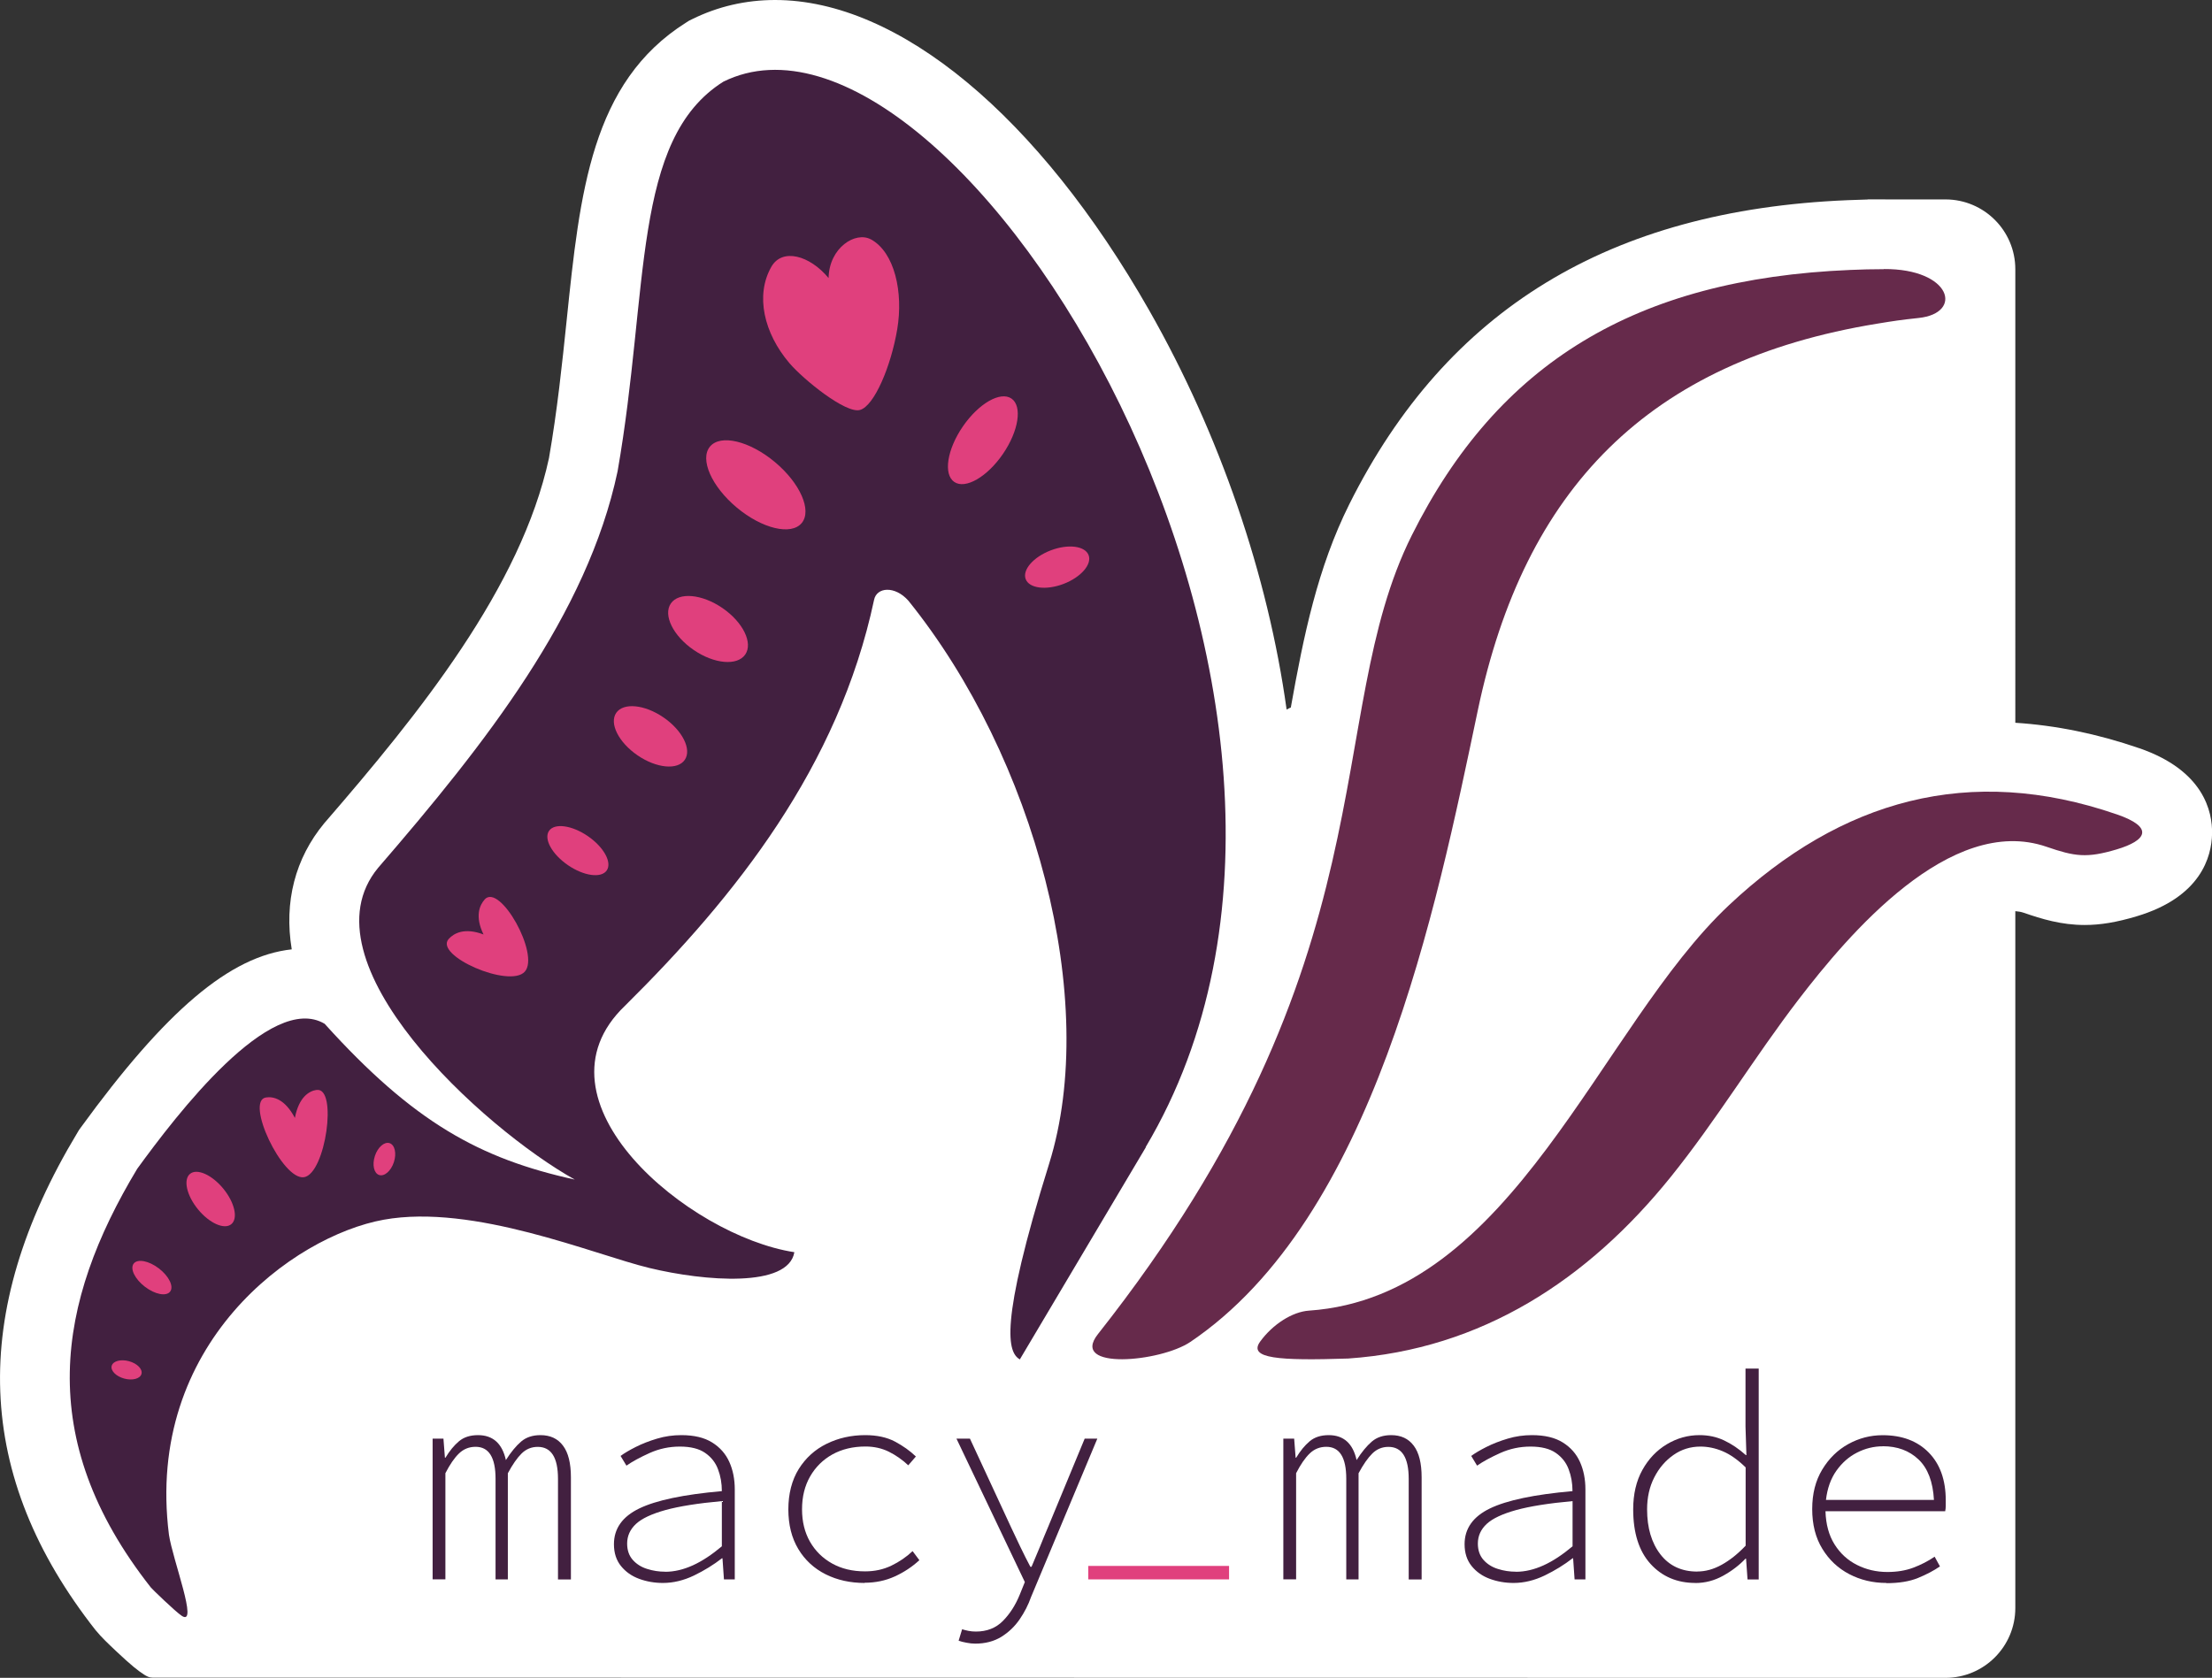 <?xml version="1.0" encoding="UTF-8"?>
<svg id="Layer_2" xmlns="http://www.w3.org/2000/svg" viewBox="0 0 316.7 240.29">
  <rect x="0" y="0" width="316.7" height="240.29" fill="#333333" stroke="none"/>
  <defs>
    <style>
      .cls-1 {
        fill: #fff;
      }

      .cls-2 {
        fill: #422040;
      }

      .cls-3 {
        fill: #662a4b;
      }

      .cls-4 {
        fill: #e0407d;
      }
    </style>
  </defs>
  <g id="Layer_1-2" data-name="Layer_1">
    <g>
      <path class="cls-1" d="M306.27,107.15c-5.98-2.06-11.92-3.27-17.73-3.64V38.56c0-5.52-4.47-9.99-9.99-10h-8.62s-.06-.01-.09-.01h-.11c-.26,0-.51,0-.75,0h-1.53s-.02.02-.02.02c-.92.02-1.8.05-2.94.1-34.04,1.42-57.36,15.65-71.29,43.51-4.57,9.15-6.56,18.89-8.39,29.15,0-.02-.21.08-.6.29-2.67-19.26-9.57-39.41-19.65-57.13C148.71,16.63,128.69,0,110.98,0c-4.19,0-8.18.92-11.85,2.73l-.47.23-.44.28c-13.56,8.55-15.19,24.31-17.08,42.55-.66,6.34-1.34,12.9-2.54,19.81-4,18.54-18.62,36.63-32.03,52.13l-.14.16c-4.18,5.05-5.78,11.28-4.66,18.07-8.85.96-18.02,8.76-30.22,25.54l-.25.35-.22.37c-15.6,25.89-14.73,49.22,2.66,71.31h.01c.77.95,1.74,1.86,2.86,2.92,2.19,2.07,3.19,2.84,4.01,3.37.38.24.74.44,1.23.44h24.69l232,.03c5.52,0,10-4.48,10-10v-99.8c.41.03.82.1,1.21.23,2.57.89,5.37,1.75,8.72,1.75h0c2.25,0,4.55-.38,7.43-1.24,9.25-2.76,10.74-8.58,10.81-11.8.07-3.22-1.2-9.1-10.43-12.28Z"/>
      <g>
        <g>
          <path class="cls-3" d="M269.72,38.55c-1.92,0-2.99.04-4.82.11-30.72,1.28-50.43,13.33-62.76,37.99-13.07,26.14-2.38,60.53-44.95,114.42-4.1,5.2,8.95,4.01,13.24,1.11,26.25-17.74,35.14-61.81,41.16-90.48,6.65-31.64,24.35-49.99,57.2-55.35,2.37-.39,3.37-.54,5.9-.81,6.46-.68,4.7-7.06-4.96-7.01Z"/>
          <path class="cls-3" d="M303.01,116.61c-21-7.23-39.36-2.1-55.45,13.01-18.6,17.46-30.87,56.07-60.15,58.08-2.38.16-5.19,1.96-6.98,4.42-1.79,2.46,2.67,2.76,12.59,2.44,19.14-1.32,34.33-11.29,46.18-26,6.56-8.14,11.96-17.14,18.32-25.43,7.07-9.22,21.71-26.61,35.49-21.86,4.06,1.4,5.76,1.65,10.03.38,4.26-1.27,5.49-3.15-.02-5.04Z"/>
        </g>
        <path class="cls-2" d="M164.03,164.28C201.87,100.68,136.63-4.63,103.56,11.7c-13.14,8.28-10.57,29.73-15.14,55.81-4.33,20.43-18.88,38.95-34.28,56.77-11.19,13.51,15.06,37.34,28.15,44.65-13.6-2.99-23.07-8.2-35.81-22.31-7.75-4.61-21.23,13.06-26.83,20.76-11.5,19.1-14.9,38.56,1.95,59.97,0,.05,3.51,3.47,4.44,4.07,2.4,1.55-1.31-8-1.85-11.62-3.46-27.37,17.83-42.78,30.74-45.12,12.9-2.33,30.09,4.99,38.04,6.91,7.95,1.92,19.89,2.87,20.76-2.26-15.16-2.33-38.43-21.74-24.24-35.3,15.86-15.71,30.56-34.22,35.65-58.11.37-1.86,2.99-2.06,4.91.1,18.11,22.45,27.44,57.29,20.16,80.63-7.28,23.34-5.88,27.04-4.2,28.04l18.05-30.4Z"/>
        <g>
          <g>
            <path class="cls-4" d="M45.32,156.09c-1.03.15-2.52.98-3.1,4.01-1.44-2.73-3.1-3.09-4.13-2.93-3.06.45,2.35,11.91,5.44,11.42,3.09-.5,4.85-12.95,1.8-12.49Z"/>
            <ellipse class="cls-4" cx="55.03" cy="165.99" rx="2.4" ry="1.43" transform="translate(-119.84 166.52) rotate(-71.83)"/>
            <ellipse class="cls-4" cx="30.16" cy="171.72" rx="2.34" ry="4.66" transform="translate(-102.04 58.05) rotate(-39.35)"/>
            <ellipse class="cls-4" cx="21.76" cy="182.96" rx="1.65" ry="3.29" transform="translate(-136.6 88.77) rotate(-52.47)"/>
            <ellipse class="cls-4" cx="18.13" cy="196.18" rx="1.29" ry="2.21" transform="translate(-175.97 162.38) rotate(-74.84)"/>
          </g>
          <g>
            <path class="cls-4" d="M124.7,34.29c-2.2-1.21-5.99,1.17-6.07,5.53-2.69-3.25-6.64-4.35-8.2-1.6-2.32,4.08-1.05,9.5,2.58,13.77,1.97,2.32,8.09,7.3,10.12,6.72,2.04-.57,4.44-6.26,5.33-11.56.89-5.3-.37-11-3.76-12.87Z"/>
            <path class="cls-4" d="M69.4,128.81c-.73.81-1.44,2.41-.17,5.02-2.72-1.03-4.24-.18-4.98.63-2.17,2.38,8.72,7.13,10.89,4.69,2.18-2.44-3.57-12.73-5.75-10.34Z"/>
            <ellipse class="cls-4" cx="140.72" cy="63.06" rx="7.24" ry="3.48" transform="translate(9.13 143.44) rotate(-55.56)"/>
            <ellipse class="cls-4" cx="108.21" cy="69.44" rx="4.25" ry="8.55" transform="translate(-14.44 107.99) rotate(-50.14)"/>
            <ellipse class="cls-4" cx="82.74" cy="121.83" rx="2.52" ry="5.01" transform="translate(-64.53 121.16) rotate(-55.56)"/>
            <ellipse class="cls-4" cx="93.13" cy="105.46" rx="3.29" ry="5.95" transform="translate(-46.51 122.62) rotate(-55.56)"/>
            <ellipse class="cls-4" cx="101.38" cy="90.09" rx="3.64" ry="6.46" transform="translate(-30.26 122.74) rotate(-55.56)"/>
            <ellipse class="cls-4" cx="151.36" cy="81.21" rx="4.82" ry="2.57" transform="translate(-19.02 59.38) rotate(-20.91)"/>
          </g>
        </g>
      </g>
      <g>
        <g>
          <path class="cls-2" d="M61.94,226.19v-20.16h1.55l.21,2.73h.08c.59-.98,1.23-1.76,1.93-2.35s1.61-.88,2.73-.88c2.13,0,3.46,1.19,3.99,3.57.73-1.15,1.46-2.03,2.18-2.65.73-.62,1.65-.92,2.77-.92,1.4,0,2.48.5,3.23,1.51.76,1.01,1.13,2.52,1.13,4.54v14.62h-1.85v-14.41c0-3.05-.97-4.58-2.9-4.58-.9,0-1.67.32-2.31.95-.64.63-1.3,1.58-1.97,2.83v15.2h-1.76v-14.41c0-3.05-.95-4.58-2.86-4.58-.92,0-1.72.32-2.37.95-.66.63-1.31,1.58-1.95,2.83v15.2h-1.85Z"/>
          <path class="cls-2" d="M94.91,226.7c-1.2,0-2.34-.2-3.4-.59s-1.93-1-2.6-1.83c-.67-.83-1.01-1.87-1.01-3.13,0-2.24,1.21-3.95,3.63-5.12s6.36-2,11.82-2.48c0-1.12-.18-2.16-.55-3.13-.36-.97-.98-1.75-1.85-2.35-.87-.6-2.07-.9-3.61-.9s-2.96.31-4.33.92c-1.37.62-2.48,1.22-3.32,1.81l-.84-1.39c.53-.39,1.25-.82,2.16-1.28.91-.46,1.93-.86,3.07-1.2,1.13-.34,2.29-.5,3.47-.5,1.82,0,3.29.35,4.41,1.05,1.12.7,1.94,1.63,2.46,2.79.52,1.16.78,2.47.78,3.93v12.89h-1.55l-.21-3.02h-.08c-1.18.92-2.51,1.74-3.99,2.46-1.48.71-2.97,1.07-4.45,1.07ZM95.24,225.1c1.29,0,2.6-.31,3.95-.92s2.73-1.53,4.16-2.73v-6.47c-3.42.31-6.11.74-8.08,1.28-1.97.55-3.38,1.21-4.22,1.99-.84.79-1.26,1.72-1.26,2.81,0,.95.27,1.73.8,2.33.53.6,1.22,1.04,2.06,1.3.84.27,1.71.4,2.6.4Z"/>
          <path class="cls-2" d="M123.8,226.7c-2.07,0-3.93-.41-5.59-1.24-1.65-.83-2.96-2.03-3.91-3.61-.95-1.58-1.43-3.48-1.43-5.69s.5-4.19,1.49-5.78c.99-1.58,2.32-2.79,3.99-3.61s3.51-1.24,5.52-1.24c1.68,0,3.1.31,4.26.92,1.16.62,2.16,1.33,3,2.14l-1.09,1.26c-.87-.81-1.8-1.46-2.79-1.95-.99-.49-2.11-.74-3.34-.74-1.79,0-3.37.38-4.73,1.13-1.36.76-2.42,1.81-3.19,3.15-.77,1.34-1.16,2.91-1.16,4.7s.38,3.31,1.13,4.64c.76,1.33,1.81,2.37,3.17,3.13,1.36.76,2.93,1.13,4.73,1.13,1.37,0,2.62-.27,3.76-.82s2.15-1.24,3.04-2.08l.97,1.3c-1.04.95-2.21,1.73-3.53,2.33-1.32.6-2.76.9-4.33.9Z"/>
          <path class="cls-2" d="M139.64,235.39c-.39,0-.81-.04-1.26-.13-.45-.08-.83-.18-1.13-.29l.5-1.64c.25.08.55.16.9.23.35.07.71.1,1.07.1,1.57,0,2.86-.5,3.86-1.51s1.82-2.28,2.44-3.82l.71-1.76-9.79-20.54h1.93l5.88,12.68c.39.84.83,1.77,1.32,2.79.49,1.02.97,1.98,1.45,2.88h.17c.39-.9.79-1.85,1.2-2.86s.79-1.95,1.16-2.81l5.25-12.68h1.81l-9.49,22.68c-.39,1.12-.94,2.19-1.64,3.21-.7,1.02-1.58,1.85-2.62,2.5-1.05.64-2.29.97-3.72.97Z"/>
          <path class="cls-2" d="M183.74,226.19v-20.16h1.55l.21,2.73h.08c.59-.98,1.23-1.76,1.93-2.35s1.61-.88,2.73-.88c2.13,0,3.46,1.19,3.99,3.57.73-1.15,1.46-2.03,2.18-2.65.73-.62,1.65-.92,2.77-.92,1.4,0,2.48.5,3.23,1.51.76,1.01,1.13,2.52,1.13,4.54v14.62h-1.85v-14.41c0-3.05-.97-4.58-2.9-4.58-.9,0-1.67.32-2.31.95-.64.63-1.3,1.58-1.97,2.83v15.2h-1.76v-14.41c0-3.05-.95-4.58-2.86-4.58-.92,0-1.72.32-2.37.95-.66.63-1.31,1.58-1.95,2.83v15.2h-1.85Z"/>
          <path class="cls-2" d="M216.7,226.7c-1.2,0-2.34-.2-3.4-.59s-1.93-1-2.6-1.83c-.67-.83-1.01-1.87-1.01-3.13,0-2.24,1.21-3.95,3.63-5.12s6.36-2,11.82-2.48c0-1.12-.18-2.16-.55-3.13-.36-.97-.98-1.75-1.85-2.35-.87-.6-2.07-.9-3.61-.9s-2.96.31-4.33.92c-1.37.62-2.48,1.22-3.32,1.81l-.84-1.39c.53-.39,1.25-.82,2.16-1.28.91-.46,1.93-.86,3.07-1.2,1.13-.34,2.29-.5,3.47-.5,1.82,0,3.29.35,4.41,1.05,1.12.7,1.94,1.63,2.46,2.79.52,1.16.78,2.47.78,3.93v12.89h-1.55l-.21-3.02h-.08c-1.18.92-2.51,1.74-3.99,2.46-1.48.71-2.97,1.07-4.45,1.07ZM217.04,225.1c1.29,0,2.6-.31,3.95-.92s2.73-1.53,4.16-2.73v-6.47c-3.42.31-6.11.74-8.08,1.28-1.97.55-3.38,1.21-4.22,1.99-.84.79-1.26,1.72-1.26,2.81,0,.95.27,1.73.8,2.33.53.6,1.22,1.04,2.06,1.3.84.27,1.71.4,2.6.4Z"/>
          <path class="cls-2" d="M242.74,226.7c-2.63,0-4.77-.91-6.43-2.73-1.65-1.82-2.48-4.42-2.48-7.81,0-2.18.44-4.07,1.32-5.65s2.05-2.81,3.51-3.68c1.46-.87,3.01-1.3,4.66-1.3,1.29,0,2.46.25,3.53.76,1.06.5,2.1,1.2,3.11,2.1h.08l-.13-4.07v-8.32h1.89v30.2h-1.6l-.21-2.98h-.08c-.87.92-1.93,1.74-3.19,2.44s-2.59,1.05-3.99,1.05ZM243,225.06c1.18,0,2.34-.32,3.51-.97s2.3-1.55,3.42-2.73v-11.21c-1.12-1.09-2.21-1.86-3.28-2.31-1.06-.45-2.13-.67-3.19-.67-1.43,0-2.72.4-3.86,1.2-1.15.8-2.07,1.87-2.75,3.21-.69,1.34-1.03,2.87-1.03,4.58,0,2.66.64,4.81,1.91,6.45,1.27,1.64,3.03,2.46,5.27,2.46Z"/>
          <path class="cls-2" d="M270.08,226.7c-1.93,0-3.7-.42-5.31-1.26s-2.9-2.05-3.86-3.63c-.97-1.58-1.45-3.48-1.45-5.69s.48-4.07,1.43-5.65c.95-1.58,2.19-2.8,3.72-3.65,1.53-.85,3.17-1.28,4.94-1.28,2.77,0,4.97.83,6.59,2.48,1.62,1.65,2.44,3.93,2.44,6.85v.78c0,.27-.03.53-.08.78h-17.14c.06,1.88.49,3.46,1.3,4.75.81,1.29,1.88,2.27,3.21,2.94,1.33.67,2.78,1.01,4.35,1.01,1.37,0,2.6-.2,3.7-.61,1.09-.41,2.11-.93,3.07-1.58l.76,1.39c-.9.62-1.95,1.17-3.15,1.66-1.2.49-2.7.74-4.49.74ZM269.58,207.13c-1.29,0-2.52.3-3.7.9-1.18.6-2.16,1.47-2.96,2.6-.8,1.13-1.3,2.53-1.49,4.18h15.46c-.14-2.6-.88-4.54-2.21-5.8-1.33-1.26-3.03-1.89-5.1-1.89Z"/>
        </g>
        <path class="cls-4" d="M155.81,226.19v-1.93h20.16v1.93h-20.16Z"/>
      </g>
    </g>
  </g>
</svg>